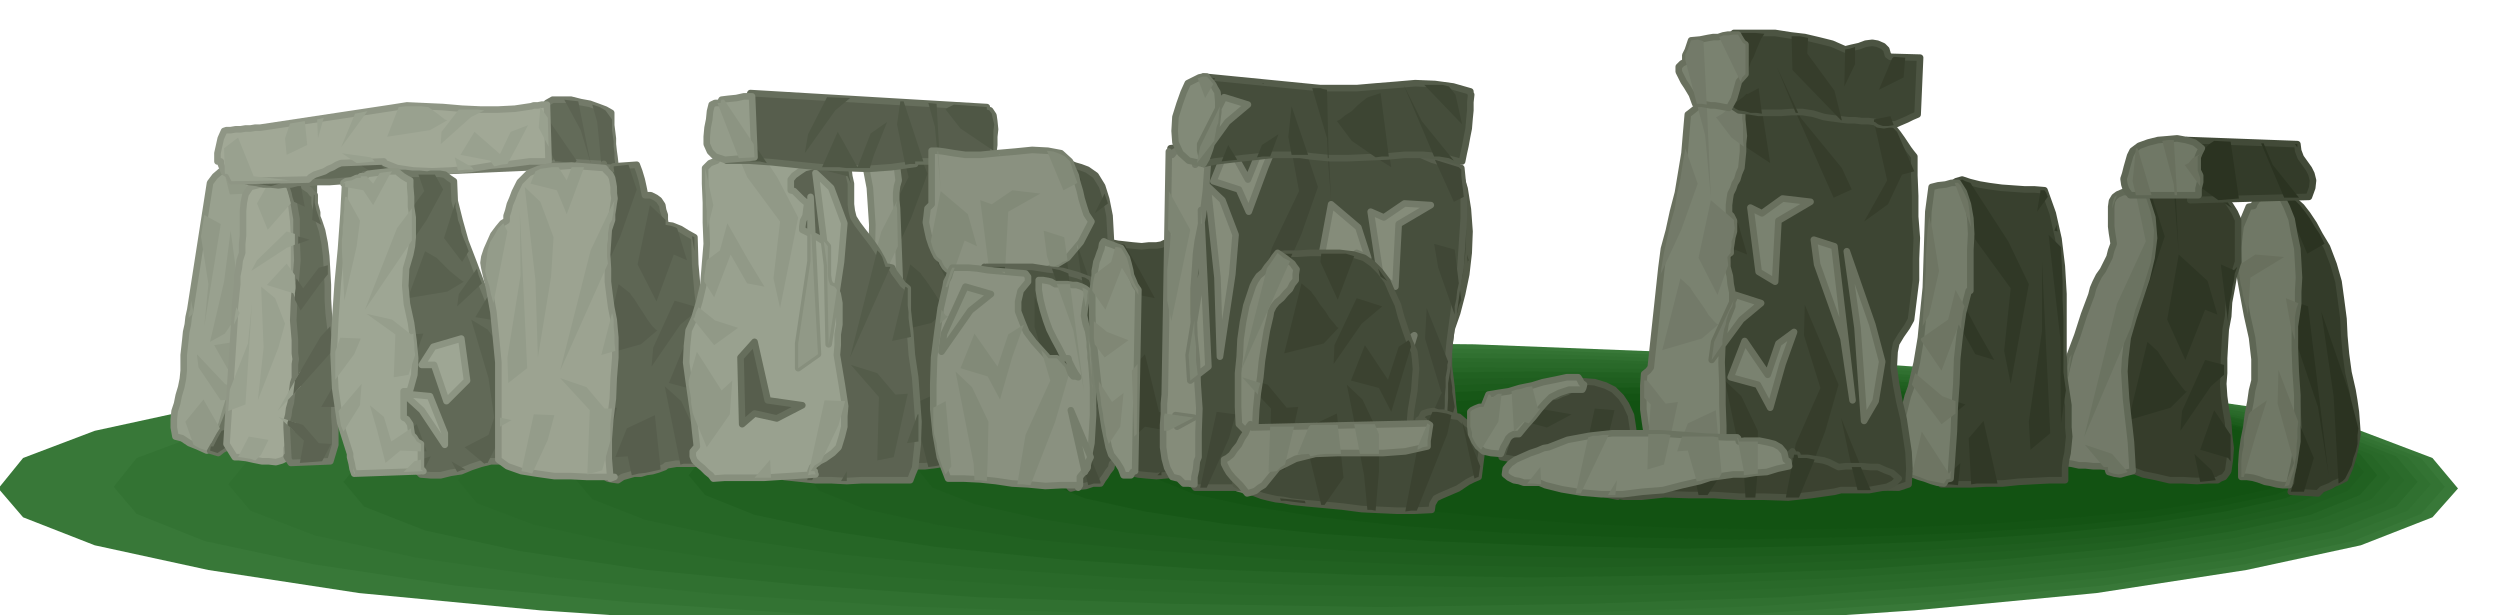 <svg xmlns="http://www.w3.org/2000/svg" width="490.455" height="120.713" fill-rule="evenodd" stroke-linecap="round" preserveAspectRatio="none" viewBox="0 0 3035 747"><style>.pen1{stroke:none}.brush13{fill:#333b29}.pen2{stroke:#424a38;stroke-width:8;stroke-linejoin:round}.brush14{fill:#2b3321}.pen3{stroke:none}.brush15{fill:#707866}.pen4{stroke:#5e6654;stroke-width:8;stroke-linejoin:round}.brush16{fill:#69705e}.pen5{stroke:none}.brush17{fill:#363d2b}.brush19{fill:#737a69}.pen8{stroke:#616957;stroke-width:8;stroke-linejoin:round}.pen9{stroke:none}.brush21{fill:#38402e}.brush23{fill:#757d6b}.brush25{fill:#424a38}.pen14{stroke:#525947;stroke-width:8;stroke-linejoin:round}.brush26{fill:#3b4230}.pen15{stroke:none}.brush30{fill:#878f7d}.brush31{fill:#99a18f}.pen18{stroke:#878f7d;stroke-width:8;stroke-linejoin:round}.brush32{fill:#5c6352}.pen19{stroke:#6b7361;stroke-width:8;stroke-linejoin:round}.brush33{fill:#919987}.pen20{stroke:none}.brush34{fill:#545c4a}.brush35{fill:#808775}.pen21{stroke:#6e7563;stroke-width:8;stroke-linejoin:round}.brush36{fill:#78806e}.pen22{stroke:none}.brush38{fill:#404736}.pen25{stroke:#737a69;stroke-width:8;stroke-linejoin:round}.brush40{fill:#7d8573}.pen26{stroke:none}.brush41{fill:#a1a896}.pen27{stroke:#8f9685;stroke-width:8;stroke-linejoin:round}.brush42{fill:#636b59}.pen29{stroke:#707866;stroke-width:8;stroke-linejoin:round}.pen30{stroke:none}.brush48{fill:#575e4d}.brush50{fill:#949c8a}.brush53{fill:#4c5442}.pen40{stroke:#5c6352;stroke-width:8;stroke-linejoin:round}.brush54{fill:#454d3b}.pen41{stroke:none}.brush55{fill:#8a9180}.pen42{stroke:#78806e;stroke-width:8;stroke-linejoin:round}.brush56{fill:#828a78}.pen43{stroke:none}.brush57{fill:#3d4533}.brush58{fill:#7a8270}.pen50{stroke:#4c5442;stroke-width:8;stroke-linejoin:round}.pen51{stroke:none}.pen52{stroke:#69705e;stroke-width:8;stroke-linejoin:round}.pen53{stroke:none}</style><path d="m1491 415 299 3 280 11 254 16 221 22 182 26 139 30 87 33 31 37-31 35-87 34-139 30-182 28-221 21-254 17-280 10-299 5-301-5-280-10-254-17-220-21-183-28-138-30-87-34-30-35 30-37 87-33 138-30 183-26 220-22 254-16 280-11 301-3z" class="pen1" style="fill:#387838"/><path d="m1552 421 284 3 266 10 240 15 210 22 173 24 131 30 83 31 29 35-29 33-83 33-131 28-173 26-210 20-240 16-266 10-284 4-285-4-265-10-240-16-209-20-173-26-131-28-83-33-28-33 28-35 83-31 131-30 173-24 209-22 240-15 265-10 285-3z" class="pen1" style="fill:#337333"/><path d="m1615 427 267 3 251 9 227 14 198 21 163 23 124 28 78 30 28 33-28 32-78 30-124 27-163 24-198 20-227 15-251 9-267 4-269-4-251-9-228-15-197-20-165-24-123-27-78-30-27-32 27-33 78-30 123-28 165-23 197-21 228-14 251-9 269-3z" class="pen1" style="fill:#307030"/><path d="m1676 434 252 2 236 9 214 14 187 19 153 21 117 26 74 29 26 31-26 30-74 29-117 25-153 23-187 18-214 15-236 8-252 4-254-4-236-8-214-15-186-18-155-23-115-25-74-29-25-30 25-31 74-29 115-26 155-21 186-19 214-14 236-9 254-2z" class="pen1" style="fill:#2b6b2b"/><path d="m1737 439 237 2 222 9 200 13 176 18 144 21 109 24 69 27 25 30-25 28-69 26-109 24-144 22-176 17-200 13-222 9-237 3-238-3-222-9-201-13-174-17-145-22-109-24-69-26-23-28 23-30 69-27 109-24 145-21 174-18 201-13 222-9 238-2z" class="pen1" style="fill:#296929"/><path d="m1799 446 221 2 207 8 187 12 164 17 135 19 102 23 64 25 23 28-23 26-64 25-102 22-135 20-164 16-187 13-207 8-221 3-222-3-207-8-187-13-163-16-135-20-102-22-64-25-22-26 22-28 64-25 102-23 135-19 163-17 187-12 207-8 222-2z" class="pen1" style="fill:#266626"/><path d="m1860 451 206 2 192 7 174 12 153 16 125 18 95 22 60 23 21 26-21 24-60 24-95 20-125 19-153 15-174 12-192 7-206 3-207-3-191-7-175-12-151-15-126-19-94-20-60-24-20-24 20-26 60-23 94-22 126-18 151-16 175-12 191-7 207-2z" class="pen1" style="fill:#216121"/><path d="m1923 458 189 2 178 7 161 10 141 14 115 16 88 20 55 22 20 24-20 23-55 22-88 19-115 18-141 13-161 11-178 7-189 3-191-3-178-7-161-11-140-13-116-18-87-19-55-22-19-23 19-24 55-22 87-20 116-16 140-14 161-10 178-7 191-2z" class="pen1" style="fill:#1f5e1f"/><path d="m1984 465 174 1 163 6 147 10 130 13 106 15 81 19 51 20 18 22-18 21-51 20-81 18-106 17-130 12-147 10-163 6-174 3-175-3-163-6-148-10-128-12-107-17-80-18-51-20-17-21 17-22 51-20 80-19 107-15 128-13 148-10 163-6 175-1z" class="pen1" style="fill:#1c5c1c"/><path d="m2046 470 158 1 149 6 134 9 118 13 96 14 73 17 46 17 17 21-17 18-46 19-73 16-96 15-118 12-134 9-149 6-158 3-160-3-148-6-135-9-116-12-97-15-73-16-46-19-16-18 16-21 46-17 73-17 97-14 116-13 135-9 148-6 160-1z" class="pen1" style="fill:#175717"/><path d="m2107 477 143 1 134 5 121 8 106 11 87 12 66 16 42 17 15 19-15 17-42 17-66 14-87 14-106 11-121 8-134 5-143 3-145-3-133-5-121-8-105-11-88-14-65-14-42-17-14-17 14-19 42-17 65-16 88-12 105-11 121-8 133-5 145-1z" class="pen1" style="fill:#145414"/><path d="m2168 483 127 1 120 5 108 7 95 10 77 11 59 14 37 15 14 17-14 15-37 16-59 13-77 12-95 9-108 8-120 5-127 2-128-2-119-5-108-8-93-9-78-12-59-13-37-16-12-15 12-17 37-15 59-14 78-11 93-10 108-7 119-5 128-1z" class="pen1" style="fill:#125212"/><path d="m2749 231-4 7-1 7v4l4 5 3 4 6 4 6 4 6 6 2 5 1 9v23l-1 11v11l-1 9v6l1 28 5 30 5 31 5 32 3 30 2 31-2 30-4 29-2 3-2 7 33 2 5-5 10-4 5-3 5-2 4-2 4-2 6-14 4-13 3-14 2-13-1-14-1-13-2-14-2-12-5-22-3-22-2-22-1-21-3-23-3-22-6-21-8-21-9-15-7-13-8-12-7-9-10-9-10-6-12-4-13-1z" class="pen2 brush13"/><path d="M2790 511v39l-1 9-1 9-2 9-1 10-2 3-2 7h16l12-41-19-45zm49 76 5-3 3-3 4-8 4-8 2-9 3-8 2-9v-10l1-9-11-43-34-99 15 103 6 106zm-17-291-6-12-6-9-6-10-5-7-7-9-6-6-8-5-8-3 31 73 21-12zm-20 76 25 205-13-83-33-98-6-34 27 10z" class="pen3 brush14"/><path d="m2730 251-10 24-3 26 1 27 5 28 5 27 6 27 3 26v26l-3 12-2 14-3 15-2 16-3 15-2 15-1 15v15h7l7 1 7 2 8 3 6 1 8 2 7 1h8l6-27 4-26v-56l-2-29-1-27v-28l4-27v-15l1-17-1-18-1-17-4-19-3-17-6-15-6-12h-26l-4 4-3 4-1 3-6 1z" class="pen4 brush15"/><path d="M2718 322v7l1 8 1 7 2 8 1 7 2 8 2 7 2 8 3-45 41-25-35-3-20 13zm12 181-2 9-2 9-2 10v10l-2 9-1 10v19h3l14-49 14-44-20 14-2 3zm43 88 3-1 3-1 3-10 3-9 1-9 2-9v-11l1-9v-11l1-9-24-63-1 41 20 72-12 29zm13-178v-28l1-6 1-5 2-5v-1l-15-6 6 34 5 17z" class="pen5 brush16"/><path d="m2586 231 11 2-1 7v7l8 21 3 23-2 23-5 24-9 23-8 24-9 22-8 23-2 12 2 17 2 13 3 13 2 12 3 14 1 12 1 14 1 14 1 15 9 5 13 5 15 3 17 4h16l17 1 14-1h11l3-2 5-2 3-4 2-3 2-14 1-14-2-16-1-15-3-17-2-15-1-15 1-13v-18l1-18 1-17 3-16 1-17 3-16 3-17 5-16v-51l-4-9-5-8-6-9-2-9-111-5-3 4z" class="brush17" style="stroke:#454d3b;stroke-width:8;stroke-linejoin:round"/><path d="m2592 232 5 1-1 7v7l8 21 3 23-2 23-5 24-9 23-8 24-9 22-8 23-2 12v8l43-100 21-63-19-59-18-1 1 5zm79 353 10-1 9-1-5-12-21-20 7 34zm37-25-3-4-34-10 17-48 20 30v32zm-8-105v-12l-23-6-28 62-2 24 37-54 16-14zm5-63v-9l1-9 1-8 2-8 1-9 2-8 1-9 3-8-4 4-16-7 9 71zm5-139-4-5-3-5-3-6v-5l-22-1 32 22zm-69-23h-2l6 78-4-78zm12 207-22-49 14-79 35 32 12 41-15-6-24 61zm2 38-20 20-51 15 23-95 13 12 1 2 4 6 5 8 7 11 6 8 6 8 4 5h2z" style="stroke:none;fill:#2e3624"/><path d="m2589 572-8 2-7 2-7-1-7-2-1-3v-3l-9-1h-9l-9-1h-8l-9-2-9-1-8-2-7-2v-27l4-26 5-25 7-24 6-25 9-24 8-25 9-24 2-8 3-7 4-8 5-7 4-8 4-8 2-8 3-8-1-7-1-6-1-8v-24l1-7 3-5 4-3 7-3 10 1 10 2 7 3 8 25 2 25-3 24-6 25-8 24-8 24-7 24-3 25-1 16 1 17 1 16 2 18 2 17 2 18 1 17 1 18z" class="pen8 brush19"/><path d="m2583 573-6 2-5 1-6-1-6-2-1-3v-3h-5l-23-27 33 11 19 22zm-81-96 1-6 2-6 1-6 2-6 1-6 2-6 1-6 3-5-13 84v-37zm62-224 1-8 2-6 3-2-6 16zm29-17 12 57-35 76-40 162 57-134 5-20 7-19 6-20 6-19 3-21 1-19-4-21-6-19-5-2-7-1zm-9 272v2-2z" class="pen9" style="fill:#6b7361"/><path d="M2357 588h36l18-1h20l19-2 19-1 19-1h19v-15l1-9 2-9 1-10 1-10-1-11v-27l-5-33-1-33v-69l-2-34-4-33-7-31-10-28-12-1h-12l-14-1-14-1-15-2-12-2-12-3-9-3-7 2-3 2v20l2 24 2 24 3 26 1 24v24l-3 22-4 21-8 22-5 23-3 23v113z" class="brush21" style="stroke:#474f3d;stroke-width:8;stroke-linejoin:round"/><path d="M2357 588h10l10 1 3-27-14 13-8-12-1 6v19zm36 0 7-1h25l-17-76-18 21 3 56zm115-114-3-22v-65l-1-23v-22l-1-21-1-21-15-15 14 124 1 105 6-40zm-10-193-1-4v-4l-3 7 4 1zm-12-42-2-5-2-3h-5v2l-4 24 13-18zm-94-17-6-2-4-2-5 2-4 2 25 69 43 59-8 76 8 40 22-121-25-52-46-71zm-11 142 19 36 21 37-23-7-20-36-6 16v-2l1-1 2-11 3-10v-6l1-5 1-6 1-5zm-23 118v32l28-23-28-9zm131 44-24 20-2-34 16-110v-85l10 209z" style="stroke:none;fill:#303826"/><path d="m2345 227-4 30-1 30-1 31-1 31-3 30-3 31-5 30-7 30-4 11-3 12-3 13-2 14-3 13-1 14v25h5l6 2 7 2 8 3 7 2 8 3 7 2 8 1 3-5 5-1 2-29 2-28 1-29 2-29 1-30 3-28 4-28 7-27h2v-50l1-19-1-19-3-17-5-15-7-11h-8l-7 2-9 1-8 2z" class="brush23" style="stroke:#636b59;stroke-width:8;stroke-linejoin:round"/><path d="m2342 263-2 16-1 17-1 16v17l-1 16-1 17-1 17-1 17 8-14 12-53-8-50-4-16zm-10 148 33-23 9-36 11 20-2 6-1 7-1 7v8l-3-6-21 56-25-37v-2zm-7 42-2 7-2 7 36 48 17-13v-15l-16-6-33-28zm-4 123 9 3 10 4 10 2 10 2 3-5 5-1v-5l1-5-3 4-33-51-12 52zm72-300-1-9-1-9-1-8-1-6-3-7-3-6-3-6-3-3h-4l20 54z" style="stroke:none;fill:#6e7563"/><path d="m1352 295 5 1 9 1 9 1 11 1 9-1h9l6-1 4-2 8 2 8 4v32l3 33 4 34 5 34 2 34 3 34v33l-2 33-2 4-1 4h-16l-11 1-11 1-12-1-10-1-8-2-5-2v-9l2-9 1-10 2-8 1-23 2-23v-24l1-24-1-25-1-24-2-24-1-21-2-7-1-6-3-6-2-6-4-7-3-6-3-8-3-7z" class="pen14 brush25"/><path d="m1405 577 5-5v5h-5zm-49-281h3l6 1 19 32 18 33-20-4-10-17-4-10-4-9-3-5-2-5-3-6-2-5 2-5zm65 0 4 2 5 3v28l1 11-9 50-8-36 7-58zm24 163v3-3zm2 48-40-7-17-70-12 13v37l-1 8v42l13-12 28 5 29-15v-1z" class="pen15 brush26"/><path d="M1070 187v21l2 21 3 21 4 21 3 20 4 20 2 20 2 21v50l-2 25v26l-2 25 1 26 2 25 6 25 4 8 11 4h13l16-2 15-5 15-4 12-5 10-2 11-35 6-36 1-38-2-38-4-39-4-38-4-38-1-35-1-9v-23l-2-8-1-8-3-8-3-7-7-1h-20l-7-1-7-1-6-1h-6l-5-1-7-1h-32l-9 1-6 1-2 3z" class="pen8" style="fill:#525947"/><path d="M1078 264v5l1 5 1 6 2 6v5l1 5 1 6 2 6 20-43 20-54-11-28-5-1h-15l8 33-25 49zm12 113v25l41-10 20-18-2-1-4-3-6-7-5-8-6-9-5-7-4-5-1-2-13-11-15 56zm-3 89v38l1 7 2 7 12-53-15 1zm40 101-12-47h-14l13-32 34-15 7 74-11 17-9 2-8 1zm55-15 5-2 4-2 2-5 3-5 2-5 2-5v-30l-20-41-20-18 22 105v8zm28-87-11-20-33-10 17-41 27 39v32zm-8-115-24 19-35 46 3-21 26-54 30 9v1zm-8-82v-28l-4-1 4 29zm-55-82h-1l4 42-3-42zm11 155-23-44 15-67 33 26 11 37-15-6-21 54z" class="pen9" style="fill:#4a5240"/><path d="m1048 186 8 42 3 45-1 46-2 48-4 46-2 47 1 45 8 46 1 3 4 4 4 3 2 7 3 2 6 3 5 1 6 2 5-22 4-23v-49l-2-26-1-25-2-24v-21l-5-133-1-10v-9l1-8 2-7-1-8-1-8-4-8-7-8-30-1z" style="stroke:#7d8573;stroke-width:8;stroke-linejoin:round;fill:#8f9685"/><path d="m1048 186 1 5 1 6 1 5 2 6 8-20 1-1-14-1zm11 135-1 6v6l-1 6v6l-1 6v21l34-73-1-46-1-4 1-5-19 37-11 40zm-7 116v13l15 17-2 75 20-4 14-63v-10l-12 1-22-27-13-2zm27 136 5 2 6 1v-2l1-2-12-1v2zm22-53-7-119-11 2 10-35 1 18v15l7 119z" class="brush30" style="stroke:none"/><path d="m213 530-2-11v-10l1-10 3-9 2-10 3-10 2-10 1-10v-19l1-9 1-9 1-10 2-9 1-9 2-9 24-154 6-8 7-6h41l8 2 6 2 5 6-2 12 2 1-2 8 1 2 2 4 2 3 1 4v15l-2 19-4 20-5 23-6 22-6 22-7 20-5 18-7 17-4 18-4 18-3 18-5 16-5 17-8 16-10 16-11-5-10-4-9-6-8-2z" class="pen18 brush31"/><path d="m330 219-9 34-2 6v25l-1 8v23l-2 3-1 6-1 6-1 7-2 6-1 6-2 5v6l-7 20-5 24-4 24-3 25-6 23-5 24-9 22-10 20h-3l-1 5 10 3 5-4 8-4 7-4 4-2 3-1 1-6 2-6 2-5 3-5 5-9 5-9 6-16 6-15 4-17 5-16 3-17 5-16 6-16 8-14 4-12 4-12 3-14 3-13 2-15 2-13 3-14 3-11 1-6 1-6 1-5 1-5v-18l-45-10-3 1-3 3-2 1h2z" class="pen19 brush32"/><path d="M229 386v-6l2-4 1-11 3 15-6 6zm15-99 4-26 20 11-20 124 5-51-9-58zm28-79h21l4 8 5 19-23 1-7-28zm60 43v10l-24 4 24-14zm-6 56-2 8-2 10-16-54 20 36zm-26 96-2 4-1 4-3 6-1 6-2 6v6l-14 14-17-30 32-5 8-11zm-17 68-10-5-34-36 2 16 27 40 11-1 1-8 3-6zm-16 49-4 6-4 7-4 7-4 7-9-3-7-4-10-28 22-27 20 35zm13-240-8 62-17 73 18-10 19-28-3-31-9-66z" class="pen20 brush33"/><path d="m321 257-1 3v3l20-3 24-17 14 1-6-22-27-6v25l-24 16zm-1 36-1 9-1 9 18 58 9 15 4-9 4-7 2-5 2-5-37-65zm-23 114-2 6v7l-2 6v7l9-11 15 28 8 4 1-6 2-3-6-14-17-34-8 10zm-12 67-1 4-1 5 15-1-13-8zm-16 49-5 9-5 10h-3l-1 5 9 3 9-6 10-25-14 4zm22 12h1l3-9 3-9 4-8 4-7-10 4-5 29zm75-214-9-36 15 4-2 8-1 8-2 8-1 8z" class="pen20 brush34"/><path d="m1510 593 20-1 21 1 20 1 20 2 19-1 19-1 20-3 21-4 7-3 9-1 9-1h37l9 1 6-5 7-2 2-4 4-5 3-6 2-3 2-22v-21l-3-23-2-23-3-24v-22l3-23 7-20 6-23 5-24 3-26 1-26-2-27-4-25-7-23-10-20-12-18-9-9-13-4-17-4h-17l-19-1h-45l-14-3-13-2-13-3-13-2-13-2-12 2-12 4-9 8h-4l-3 13v14l1 14 2 15v14l1 14-1 14-2 14-3 9-3 10-2 4-1 5-1 6v6l-2 26v58l2 30v58l-2 28-4 28-2 5-1 6-2 5-2 6-3 5-2 6-1 5v6l4 1v4l2 5 3 4 6 3z" class="pen14 brush25"/><path d="M1600 596h20l11-16-8-78-34 16-14 34 14-1 11 45zm57-5 6-3 7-1 1-2h2l1-12v-46l-20-42-19-18 21 110 1 14zm56-8h21l23-56 9-33-1-6-1-6-1-6v-6l-1-6-1-6v-12l-29-72-2 37 20 66-29 66-8 40zm53-198-20-60-5-29 25 7 8 61-3 7-2 9-2 2-1 3zm16-65v-3l1-1-2-7 1 11zm-1-83-4-11-3-10-4-9-3-9-33-40-4-3h-4l39 90 16-8zm-100-86h-29l-7-1h-20l16 21 48 32-8-52zm-69-4-4-1h-4l7 22 5 77-4-98zm-41-6h-4l-3 25 13 66-33 69-29 116v12l65-145 20-57-29-86zm-47 54 8-19 20-13-16 40-9 25-1-9v-8l-1-9-1-7z" class="pen15 brush26"/><path d="m1515 461 24 6 23 28 14-1-16 76-20 3 3-77-28-30v-5zm-13 127h1v-1l-1 1zm118-169 27-57 31 10-25 21-34 49 1-23zm20 43 17-43 28 42 13-40 19-14-12 40-16 53-15-29-34-9zm36-126-12-79 16 7 25-17 32 2-39 23-4 76-18-12zm-52 28 23-57 14 6-12-37-33-28-13 70 21 46zm1 34-18 19-48 12 21-85 12 10 1 2 4 5 5 8 7 9 5 8 6 7 3 4 2 1zm-89-256-7 1-6 3-6 3-5 5-6 6-3 8-1 8v27l-1 8-1 9-3 4-2 6-2 6-1 6-3 6-1 7-1 6v7l-4 31-1 33v33l1 33v33l1 33-1 33v53l1 9v7l2 7v7l2 8h5l5 1 1 2 4 2 4 1 3 1 11-40 6-39 2-40v-40l-2-41-2-41 1-40 4-39 1-12 3-11 3-12 4-11 3-12 3-12 2-12 1-10 5-3 4-2 3-3 3-3 1-5 1-5v-6l1-6-3-2-4-4-5-5-1-1h-14l-4 1-1 3z" class="pen21 brush35"/><path d="M1503 196v12l-1 6-2 6-1 4-1 4 6 2 12 27 20-54 16-40-20 13-17 42-12-22zm-13 60 10 29-4 48-12 77-1-18v-89l1-18 3-17v-6l3-6zm-6 246-1 6v37l1 6 8-19 8-29-16-1zm16 90h1l1 1 1-6-3 5zm30-110v-17l-22-7 22 24zm-3-80-1-8v-21l-19 76 20-47zm39-230v-5l1-5v-6l1-6h-2l-2 16 2 6z" class="pen22 brush36"/><path d="m1445 579 1 6 5 7h290l4-19 4-18 1-18 2-18 1-18 1-18v-18l3-18 3-32 4-30 4-30 5-30 2-30 2-30v-31l-3-30-35-10-28-12-30-5-33-1-32 2-34 3-32 3-33 1-30-2-9-2-8-1h-16l-9-1h-17l-7 1 1 7 3 8 13 39 6 42-1 43-3 45-6 43-5 44-3 42 4 43v3l2 4 2 3 3 2 8 31z" style="stroke:#575e4d;stroke-width:8;stroke-linejoin:round;fill:#474f3d"/><path d="M1457 592h8l27-60 8-29-23-3-20 92zm43 0 3-5-1 5h-2zm99 0h24l8-12-8-78-34 16-14 34 14-1 10 41zm58 0h16l1-19v-46l-20-42-19-18 21 110 1 15zm55 0h20l19-54v-12l1-11 1-11 1-11v-12l1-11v-12l2-11v-4l1-4-26-65-2 37 20 66-29 66-9 49zm54-210-20-57-5-29 25 7 5 41-2 9-1 10-2 9v10zm11-143-1-9-1-8-1-9v-7l-3-3-29-9 23 51 12-6zm-92-61-9-1h-18l-9 1 40 25-4-25zm-72 1h-1l-1 1 5 65-3-66zm-28 3h-9l-8 1 9 49-33 69-37 148 73-165 20-57-15-45z" class="brush38" style="stroke:none"/><path d="m1543 186-7 17-20 54-12-27-31-10 15-37h4l4 1 19 34 13-32h15zm-77-6h-11l-4 20 15-20zm-39 324v7l2 7 20-11-22-3zm193-85 27-57 31 10-25 21-34 49 1-23zm20 43 17-43 28 42 13-40 19-14-12 40-16 53-15-29-34-9zm36-126-12-79 16 7 25-17 32 2-39 23-4 76-18-12zm-52 28 23-57 14 6-12-37-33-28-13 70 21 46zm1 34-18 19-48 12 21-85 12 10 1 2 4 5 5 8 7 9 5 8 6 7 3 4 2 1zm-65 172-20 3 3-77-35-38 31 9 23 28 14-1-16 76zm-79-137 15-100 4-48-16-42-18-17 12 111 3 96zm-14 12-22 17-2-31 16-99-1-77 9 190zm-48-261-5 295-1 11v13l-1 13v27l2 14 3 11 6 11 8 2 6 6h6l7 1v-9l2-9 1-10 2-5v-30l1-29-2-29-1-29-3-30-1-28v-29l2-27 1-16 2-15 3-15 3-15 2-16 2-16 1-15 1-14-3-3-4-2-6-4-6-3-7-4-5-2-6-1-3 1-3 4-4-4z" class="pen25" style="fill:#858c7a"/><path d="m1419 231-1 48 4 5-5 44v37l5 25 23-111-26-47v-1zm-5 271-1 4v17h5l31-16-35-5zm40-47-9 7-2-31 7-42v15l1 8 1 9v17l1 8 1 9zm4-180v-3l1-1-1-16v20zm-3-80-1-1h-1l-2 6 4-5z" class="pen26 brush40"/><path d="m304 227-6 9-2 10-1 10v30l-1 10v11l-3 9-1 9-2 10v10l-1 9-1 10-1 10v10l-10 155 5 8 5 8h5l9 1 9 2 10 2h8l9 1 7-2 6-3v-12l2-1v-8l2-4 2-3 2-4 2-1 3-16 2-19 1-22 1-22-1-24-1-22-2-21-1-17-3-20v-54l-1-18-2-17-4-17-6-16h-6l-6 1-5 1-5 2-10 3-8 2z" class="pen27 brush41"/><path d="m350 556-2-37v-8l2-7 1-8 2-7 1-9 1-7 1-8 2-6v-17l1-6-1-7v-16l-2-24 1-24 2-25 2-24-1-26v-24l-4-23-6-20h-2v-5h10l5 4 7 5 6 4 3 4 3 2v10l3 11v5l2 5 2 6 2 6 3 15 2 16 1 17 1 18v17l1 17 2 17 4 16 2 11 1 13v28l-1 14-1 14v13l1 13v21l-3 10-3 10-48 2-2-3-2-3-1-2 2 2z" class="pen25 brush42"/><path d="m287 373-1 5-1 6-1 10 7-14-4-7zm-8 100 22-56 5-51-8 125-21 8 2-26zm10 82h3l6 1 6 1 6 2 7-7 9-18-24-4-13 25zm69-31v-1l1-5 2-4-23-8 20 18zm7-55v-19l-28 49 28-30zm-4-101-1-5v-3l-1-7v-6l-1-7v-6l-10-14-24 26 32 10 5 12zm-3-71-10 4-43 28 7-13 36-35 10 3v13zm-5-50-2-8-2-7-3-8-2-6h-10l-8 4-14 25 13 32 28-32zm-40 239 7-64-3-74 17 14 12 31-8 29-25 64z" class="pen26 brush31"/><path d="M349 516v-3l1-3 18 6 19 22 15 1-11 21-27 2 5-27-20-19zm7-37 1-9 1-8 31-53 12-13 1 8 3 9 1 4 1 5-51 57zm2-115v-8l1-6v-6l1-6 8 12 19-25 11-3v11l-9 11-24 33-7-13zm4-68v-9l14 4-14 5zm-5-51-2-6-1-5-2-6-2-5h-2v-5h9l8 6 5 27-13-6zm24-9 1 1v9l2 9 3 9 3 9-11-6 2-31zm28 225-19 33h17v-9l1-8v-9l1-7z" class="pen26 brush32"/><path d="m292 218 4 1 7 2 8 1 9 2h9l9 1 7-1h8l8-2h12l13-1h14l13-1 12-1 10-3 7-2v-2l228-10 3-2v-2l3-2 71 4-1-9-1-7-1-9v-7l-1-8-1-8v-15l-7-4-8-3-11-4-11-2-12-3h-22l-7 4v2l-18 6-20 4-24 2-24 1-26-1-24 1h-23l-19 3-21 3-21 4-21 4-21 6-21 5-20 5-20 4-19 4-2 4-2 6-3 5-3 6-9 10-7 9h-4z" class="pen25 brush42"/><path d="m730 199 17 1-1-8v-6l-1-8v-6l-1-7-1-7v-13l-8-11-7-4-9-3 6 21 5 51zm-13-1-15-75-9-1-8-1 20 37 12 40zm-43-2h2l22 2 2-3-44-64-2 24 20 41zm-118 11 20-1-3-3-21-12 4 16zm-102 4 36-1v-2l-16 2-24-19-35-5 39 25zm-162 7 6 2 9 2 4 1 6 1 6 1 6 1 23-7-44-5-3-6-5 5-4 5h-4z" class="pen26 brush32"/><path d="m272 159-4 9-2 9-2 9v10h4v3l2 5 2 5 5 3 2 4 2 4 93-2 3-3 5-3 6-2 6-2 5-3 5-2 5-3 5-2 52-2 1 2 5 2 5 2 5 2 20 3 23 1 23-1 24-2 24-4 24-2 23-3h23l-2-69h-6l-5 1h-5l-3 1-20 3-20 1h-22l-22-1-23-2-22-1-22-1-19 3-159 24h-6l-6 1h-6l-6 1h-6l-6 1h-5l-3 1z" class="pen27 brush41"/><path d="M273 211h2l2 1 2 4 2 4 71-1-44-5-19-47-17 13 1 31zm160-13 22-2-5-5-35-5 18 12zm123 9 9-1h10l-2-3-21-12 4 16zm44-5-5-7-36-7 17-28 31 27 13-27 21-8-14 27-11 20-8 1-8 2zm66-24-1-35-9-13-2 25 12 23zm-78-44-8-1h-23l-21 27-1 15 37-33 16-8zm-68-4 7 5 8 6 5 4 3 1-21 12-52 8 14-36 9-1h18l9 1zm-74 5-15 3-17 41 32-44zm-53 8-8 2 1 23 7-25zm-23 4 3 29-25 12-2-20 6-18 18-3z" class="brush31" style="stroke:none"/><path d="M484 210h8l8 1h9l10 1 4-1h11l6 1 5 4 6 4 1 24 6 24 7 25 10 26 9 24 10 25 8 25 7 25 2 16 2 17v17l1 18-1 17v52l-2 1-2 4h-13l-12 3-12 4-12 5-13 2-12 3h-12l-12-1-3-3-1-6v-5l-1-6v-4h-2v-9l-1-1-8-6-1-8v-8l-5-7-5-5-1-7v-13l1-6v-6l2-6 2-5 4-2v-22l-1-6v-5l-2-6-1-5-7-25-3-26-1-27 2-26 2-28 3-27 1-26 2-23-3-1z" class="pen29" style="fill:#616957"/><path d="M508 212h20l10 18-20 37-39 57v-18l1-6v-12l1-6 2-6 32-44-7-20zm45 33v7l2 8 1 7 3 8 1 7 3 8 3 7 3 8-8 13-22-29 14-44zm26 81 2 8 4 10-30 28 2-15 22-31zm13 34-15 25 24 4-2-8-2-7-3-7-2-7zm19 66v1l1 2-1 29-7 53 9 9v19l-6-7-15 30h-2l-2 1-24-20 29-15 7-21-7-48-21-71 20 12 19 26zm-46 144-17-10 7 13 5-2 5-1zm-53 6h-1l-3-3-1-3v-11l16-5-11 22zm-8-28v-5l-1-1-8-6-1-7v-6l12-8 12 33h-14zm-12-93-1-10v-8l-1-9-2-9-2-7-2-7-2-7v-6l17 14 15-1-18 50h-4zm71-113-2-1-4-3-6-5-5-4-6-6-5-5-4-4-1-1-14-8-21 57 48-8 20-12z" class="pen30" style="fill:#59614f"/><path d="m540 526-18-45-32-3 22 20 28 42v-14zm2-39 25-25-7-51-34 10-14 22h15l15 44zM419 222l-2 38-3 42-4 42-3 44-2 42 2 42 6 41 12 38v4l2 8 1 6 2 6 84-3-2-2-1-3v-28l-5-3-3-5-3-3-1-6-1-7-4-6-4-2v-32h5l3-2 5-18 1-20-2-21-3-22-5-23-2-22 1-21 5-17 2-10 1-11v-24l-2-13v-12l-1-12v-8l-4-2-5-3-5-4-2-2h-9l-9 1-9 1-8 1-4 3h-5v2h-5l-6 3-7 1-3 2v1l2-1z" style="stroke:#8c9482;stroke-width:8;stroke-linejoin:round;fill:#9ea694"/><path d="M419 222v5l22 4 12 18 19-35 4-6-8 1-7 1-8 13-8-9h-7v2h-5l-6 3-7 1-3 2v1l2-1zm0 17h2l16 29-4 31-15 66-3-64v-9l1-8v-8l1-7v-8l1-7v-8l1-7zm-12 188v34l23-31 8-19-25-1-6 17zm4 72 1 6 1 6 1 6 3 7 20-32 2-26-28 33zm18 69v3l1 4h1l-2-7zm61 5 24-1-3-2v-12l-8 2-13 13zm21-25-25-1-18 15-10-39-9-31 17 14 9 30 24-16v4l1 4 3 3 3 5 5 3v9zm-7-117-1-7v-6l-1-7v-6l-3 1-23-18-31-7 35 25-2 52 18-3 8-24zm-4-139v-39l-18 24-39 99 57-84z" style="stroke:none;fill:#969e8c"/><path d="M733 199v4l2 4h6l2-2 2-3 28-2 3 8 3 10 2 9 2 10h7l6 3 4 3 4 6 1 6 2 6v6l1 6 8 1 10 4 8 5 9 5 1 33 3 34 4 35 5 35 3 35 2 35-2 34-4 34h-34l-6 1-6 1-2 2-8 3-7 2-7 1-7 2h-8l-7 2-7 2-6 4-7-1-5-1-3-2-1-9v-25l-1-8-1-8-1-8-1-7-4-16v-33l3-17 1-18 2-17 1-17v-14l-3-22-1-22v-21l2-21v-22l2-21 1-21 1-21-1-1h-1v-11z" class="pen21" style="fill:#5e6654"/><path d="M745 204v-2l18-2 10 30-20 57-23 50v-43l1-8 1-9 1-8 17-36-5-29zm44 33v11-11zm19 30v6l6 1 6 2 2 1 12 39-16-7-21 57-23-45 15-72 19 18zm32 20h1l2 1v17l-3-18zm10 87-31-9-26 57-2 23 35-51 24-20zm9 83v10l1 11v5l1 6v5l1 6-2 2-14-28-34-9 18-44 28 41 1-5zm-12 106v-33l-20-43-20-18 19 95 4-1h17zm-45 7-9 2-9 2-9 1-8 2-5-23-15 1 14-35 34-16 7 66zm-67-15 14-60-15 1-7-8v19l3 7 2 9 2 10v16l1 6zm-4-124 47-13 20-17-2-1-4-4-6-8-5-8-6-9-5-8-4-5-1-2-14-11-20 84v2z" class="pen22 brush48"/><path d="M746 579h-33l-20-1h-20l-21-3-19-3-17-6-11-8V440l-3-31-3-30-5-28-6-26-1-6 1-7 3-9 4-9 4-9 6-8 5-6 5-3v-6l2-6 2-8 3-7 3-8 3-6 3-6 3-3 8-8 12-5 13-3h14l13-1 14 1 13 1 13 1 1 2 3 3 3 3 2 4 1 5 1 6v7l1 7-1 6-1 7-1 6v7l-4 12-1 15-1 15 1 17v16l2 16 2 15 3 15 2 22v24l-2 25-1 25-3 24-2 25v24l2 24 5-2z" style="stroke:#8a9180;stroke-width:8;stroke-linejoin:round;fill:#9ca391"/><path d="m646 575-7-2-6-1 15-69 25 1-8 30-19 41zm-39-57v-11l14 3-14 8zm-8-150-3-11-2-10-3-9-2-9 3-25 3-10 5-8 5-9 6-6 5 10-17 87zm51-160 6-3 7-1 7-1h8l10 16 6-16h15l-1 3-20 54-12-29-32-8 6-15zm96 35-29 61-37 146 58-130-1-8v-15l1-6v-7l1-6 1-6 3-5 1-6 1-6v-6l1-6zm-3 137 1 3 1 5v9l1 10v9l1 10-17 5 13-51zm0 116-1 9-1 10v20l-10 36-18 5 3-78-36-39 32 11 22 26h9zm-90-62 16-98 3-48-16-43-19-18 13 113 3 94zm-13 13-9-191 1 78-16 100 1 31 23-18z" class="brush50" style="stroke:none"/><path d="m952 579 19 2 19 2h19l19 1 18-1h59l3-8 3-7 3-28 1-28-2-27-2-27-4-27-2-27-3-27v-27l-6-5-5-7-6-8-2-5-4-1h-4l-4-9-5-9-6-9-6-8-7-9-6-8-5-8-2-8-1-8v-25l-2-9-1-8-3-8-3-7-5-6-5-3-6-1-5 1h-6l-6 1-6-1-5-2v-1h-5l-5 3-5 3-1 3-9 18-6 20-3 24-1 25 2 27 1 26 3 27 2 24 2 23-3 177z" class="pen19 brush32"/><path d="M980 583h6l32-67 8-29-25-1-21 97zm41 1 7-12v12h-7zm94-48v-33h-1l-13 35 14-2zm-9-127-1-8-1-7-1-8v-7l-1-8v-21l-1-1-2-1-16 66 23-5zm-25-85h-6l-2-6-2-6-3-5-3-3-33 130 49-110zm-48-101-2-9-1-7-3-9-3-7-4-6-4-2-4-1h-4l-11 24 32 8 4 9zm-53-43v-1h-2l-1 7 3-6zm-31 47-2 9-1 10-1 5v17l2 1-2 10v9l1 9 1 9 1 10v9l1 9 1 9 1 10 18-89-20-37zm4 263-1 13 22-11-21-2zm132 65-20 4 2-77-34-39 32 10 22 26 15-1-17 77z" class="pen20 brush34"/><path d="m1006 418-2-96-14-112 19 18 16 43-4 47-15 100zm-13 12-24 17v-30l15-100v-78l9 191zm-3 146-16 1-15 1-16 1-15 1h-48l-14 1-3-4-5-4-5-5-5-4-5-5-2-5v-6l5-6-2-18-2-20-3-21-3-21-3-22 1-20 2-19 7-15 6-20 5-21 2-25 2-24-1-26v-24l-1-23v-19l6-6 8-3v-5l8-6 11-2 14-1 15 2 14 1 14 2 12-1 11-2v-3l12 3 2 4 2 5v10l-8 2-6 4-7 5-4 5v13l4 1 5 5 5 5 6 5-1 7-1 8-3 6-1 7v4l2 1 6 3 10 5 8 5 5 6v35l1 7 2 5 5 2 4 9 2 11v26l-2 12v13l-1 12 2 12 2 12 2 12 2 13 2 13-1 12v13l-3 12-4 13-7 7-10 7-6 3-5 4-4 3-2 5h5v2l1 2z" class="pen18 brush31"/><path d="m916 580 19-22 1 22h-20zm74-4h-5l-4 1 20-91 25 1-8 29-21 44-8 5-5 7h5v1l1 2v1zm-147-69-2-6-1-6-1-6v-5l-1-6-1-5-1-6v-5l10-35 30 47 13-12-3 41-28 40-15-36zm-1-119v-2h1l2-7 3-6 20 16 28 9-29 21-25-31zm13-46v-7l1-6 1-7 1-6 16-12 9-33 25 44 20 33-21-4-20-35-20 52-12-19zm4-65 7-28-10-45v24l1 10v9l1 10v9l1 11zm34-95 14 33 40 54-8 69 8 36 22-110-25-48-21-32-9-1-7-1h-14zm84 0h1l-1 4v-4zm7 102 1 1 8 145-24 17v-30l15-100v-33zm16 9 2 2 3 4v35l1 7 2 5 5 2 1 1 2 3-10 66-2-96-4-29z" class="brush33" style="stroke:none"/><path d="m899 434 2 81 15-13 27 6 31-16-42-6-16-71-17 19zm-17-239h27l28 2 29 3 30 3 29 1 29 1 28-2 29-4v-3h69l4-2 9-2 7-2h6v-6l1-8v-10l1-9-1-10-1-7-4-6-4-1v-3l-287-17-2 5-2 3-3 49-3 5-5 9-8 7-6 4z" class="brush48" style="stroke:#666e5c;stroke-width:8;stroke-linejoin:round"/><path d="M899 195h7l8 1h8l9 2-26-39-1 11-3 6-6 10 4 9zm99 8h21l8 1h29l5-16 16-40-20 14-16 41-24-43-19 43zm101-3 6-1h6v-3h10l-24-73h-4l-4 28 10 49zm40-4h2l-4-70-10-1 8 29 4 42zm67-13v-24l1-8-2-8-1-5-3-4-3-1v-3l-40-3-8 4-2 2 18 23 40 27zm-174-64-18 15-37 52 4-23 23-45 28 1z" style="stroke:none;fill:#4f5745"/><path d="m864 127-2 8-1 10-2 10-1 11v9l4 9 6 6 12 4 36-3-3-74h-10l-9 2-10 1-8 1-1 2v2h-7l-4 2z" class="brush50" style="stroke:#828a78;stroke-width:8;stroke-linejoin:round"/><path d="m897 192 19-1-1-16-36-54h-3l-1 2v2h-4l26 67z" style="stroke:none;fill:#8c9482"/><path d="m1292 196 6 2 7 3 7 2 8 3 10 7 8 13 5 16 4 20 1 18 1 19v31l-6 2-8 5-9 5-6 4h-14l-8-1h-5l-6-3-8-2-11-3-11-3-12-4-10-3-7-3h-2l3-2 6-1 3-5 6-5 5-3 7-1 5-6 10-6 10-5 7-2 6-8 4-11v-13l1-13-3-14-2-13-2-12v-8z" class="pen40 brush53"/><path d="m1292 196 6 3 7 3 8 17-17 8-2-9-1-9-1-8v-5zm49 39 2 6 2 6-16 12 12-24zm-17 109-3 1-1 1h-6l-7-51 17 49zm-25 1h-6l-4-2-8-2-10-30-2-15 5-3 6-2 4-3h4v-1l4 1 7 57z" class="pen41 brush54"/><path d="M1131 183v65l-5 5-1 9-1 8 2 10 2 9 3 9 3 7 3 6 2 2 4 3 1 3 3 5 3 3 4 2 25 3 26 3h25l25-2 21-8 20-12 16-19 13-25-6-9-3-9-3-10-2-9-3-10-2-9-4-9-3-8-11-10-16-3-19-1-20 2-23 2-20 2h-18l-14-2-6-1-6-1-8-1h-7z" class="pen42 brush55"/><path d="m1130 293 3 10 4 8 2 2 4 3 1 3 3 5 3 3 4 2h4l13-37 15 7-11-39-33-28-12 61zm146 33 5-3 5-2 4-3 6-2-4-28-25-8 4 31 5 15zm32-22v-2l1-1-2-6 1 9zm0-82-3-8-2-6-2-6-2-6-6-6-6-3-8-3-8-1 20 48 17-9zm-94-35h-2l2 1v-1zm-75-3h-1l4 47-3-47zm61 137-10-78 14 5 25-17 34 4-39 22-4 75-20-11z" class="pen43 brush56"/><path d="m1195 324 5 6 4 6 2 6 2 6 1 6 1 6 2 6 4 7h3v4l26 44 3 6 6 6 6 7 6 7 5 6 6 7 5 6 6 7 4 7 4 10 2 12 3 14v13l1 14v12l1 11-4 4-2 6v13l2 3 1 1 8-2 10-1 9-3h9l3-5 3-4 3-5 4-5 1-5 5-4 3-6 3-5v-23l-1-12v-11l-2-12v-23l3-10v-8l1-9v-19l-2-10-2-8-4-7-4-3-1-6-1-5-2-6-1-5-3-11-1-10-17-10-16-6-18-5-18-2-19-3h-55v2l-3 3v-5z" class="pen40 brush53"/><path d="m1232 400 5 9 6-16-11 7zm41 55 8 9 7 9 2 1 2 4 5-21-41-97v37l17 58zm48 134 7-2h8v-2l-36-87 21 91zm1-249 16 45 12 44-8 48-14 23-7-112-8-52 4 1 5 3zm-25-8 19 143-13-74-26-75 10 2 10 4zm-77-8h-16l16 8v-8z" class="pen41 brush54"/><path d="M1309 589h-21l-19 1-21-2-19-1-20-3-19-2-20-1h-19l-10-26-5-28-3-30v-31l1-32 4-31 4-29 6-26 1-6 3-6 2-7 2-4h20l11 1 12 2 11 1 12 1 11 1 12 1 3 4v6l-9 11-3 13v12l5 13 5 12 9 12 9 10 9 10h10l20 22h3l3 1-3-4-4-7-4-8-1-4h-5l-6-12-6-11-6-12-4-11-4-13-3-12-2-12v-12h5l6 1 4 1 5 3h15l6 1h5l6 2 4 2 4 3-1 5-1 5-1 5-1 6-1 9 2 10 1 3 2 6 1 6 1 7v6l1 7v6l1 7 1 13 1 16v34l-1 17-1 17-3 15-2 15-5 6-4 5v10l-2 3v-3z" class="pen42 brush55"/><path d="m1251 589-9-1h-7l10-60 30-66-11-37 5 5 4 5h10l10 11 4 11-16 55-30 77zm-53-5-8-1h-7l-1-20-22-112 20 19 20 42-1 47-1 25zm-50-8-4-9-3-9-3-10-1-10-3-11-1-11v-21l15-8 7 79-7 10zm-7-183 1-9 1-8 5 7 3 1-10 9zm7-45 2-6 2-6 2-7 2-4h3l-9 24-2-1zm68-18h4v2l-4-2zm27 64-19 12-13 39-28-40-17 42 33 10 15 28 15-52 14-39zm40-49 20 56 13 74-17-130h-16zm31 4 4 2 3 2-1 5v5l-1 4-1 6-4-24zm7 56 1 9 2 9v9l1 9v19l1 8v7l1 8v8l1 9-7-95z" class="pen43 brush56"/><path d="m1324 555-24-57 17 75 1-2 2-3 1-7 3-6zm-178-150-3 22 35-50 25-20-31-9-26 57zm194-112-2 3-1 6-2 5-2 6-2 5-1 6-1 5v5l-3 23v26l1 27 3 28 3 27 4 28 4 26 5 24 3 9 7 9 5 8 3 8h9l2-4 3-1 4-220-4-6-2-5-3-7-1-6-2-8-2-7-4-7-3-5-6-2-5-2-6-2-4-2z" class="brush30" style="stroke:#757d6b;stroke-width:8;stroke-linejoin:round"/><path d="M1329 333v1l-2 9-1 10 16 23 20-51 20 33v-6l-4-6-2-5-3-7-1-6-2-8-2-7-4-7-3-5-4-1h-3l-5 18-20 15zm-1 57v21l1 7 12 16 29-21-26-10-16-13zm6 73v9l2 10 1 10 2 10 1 9 2 9 1 9 3 10 14-21 4-41-14 11-16-25zm46 64 1-85-7 8 3 80 3-3z" class="brush35" style="stroke:none"/><path d="m1461 199 14-3 17-2 17-2 19-2 17-2h33l15 2 21 2h23l23-1 23-1 22-2h23l21 2 22 6h4l2-10 2-9 2-11 2-10 1-12 1-10v-10l1-9-1-2v-2l-21-6-22-3-24-1-23 2-25 2-23 2h-44l-142-14-1 12-1 13-2 13v14l-1 13v14l1 13 4 14z" class="brush54" style="stroke:#545c4a;stroke-width:8;stroke-linejoin:round"/><path d="m1483 196 9-1 10-1-11-18-8 20zm43-5 7-1h9l10-27-20 13-6 15zm42-3h20l-20-59-4 37 4 22zm44 4h1l-2-83-5-1-3-1h-10l18 61 1 24zm58-1 8-1h8l-10-77-15 5-2 1-5 4-6 5-7 7-8 5-6 5-4 2 18 24 29 20zm71-1h6l6 1 6 1 6 3-39-48-22-44 37 87zm37-80-19-5 8 10 8 36-46-48h22l8 2 19 5zm-244-9h-2l2 1v-1zm-59-6-14-2-1 8-1 9 4 9 12-24z" class="brush57" style="stroke:none"/><path d="m1457 175 29-57 29 9-25 21-31 43-2-8v-8zm-15-74-5 11-5 14-5 16-1 17 1 14 6 13 10 9 18 4 4-7 4-11 4-14 4-15 2-16v-13l-1-11-3-5-2-4-3-4-3-3-2-3h-4l-5 1-6 3-8 4z" class="pen29 brush56"/><path d="m1453 198 21-27 1-6 1-5 1-6 2-5 1-11 1-9-24 49-4 20zm20-96-5-6-3-3h-5l-6 2 9 24 10-17z" class="pen30 brush58"/><path d="m1550 309 13 2-4 6-4 6-4 5-4 5-9 10-7 10-9 16-6 21-4 22v47l2 24 2 21 2 20 1 2 4 3 3 3 2 4h12l7 1 8 2h6l8 1 6 1 8 1 5 4 10 3h27l13-2 14-2 12-2h9l1-3 4-2 5-3 6-3 5-3 6-3 3-2h3l2-4 4-1v-10l1-11 2-12 2-12 1-14 1-12-1-12-1-9-6-13-5-14-5-15-4-15-7-15-6-14-9-12-9-9-10-7-13-4-17-2h-35l-16 1h-15l-10 1z" class="pen14 brush25"/><path d="m1550 309 13 2-4 6-4 6-4 5-4 5-9 10-7 10v1l-19 71v12l57-129h-11l-8 1zm-38 150v4l31 33-1 42h6l6 1h6l6 1 10-46-14 1-23-28-27-8zm67 83h4l2 2 3 2 5 1 6 2h20l9 1-5-48-34 16-10 24zm72 4 6-2 6-1h11v-16l-20-42-19-18 16 79zm62-125-8 26-16 53-15-29-34-9 17-43 28 42 13-40 12-8 2 3 1 5zm-29-80-6-8-5-7 3 10 8 5zm-40-30-10-3h-30l-1 10 21 46 20-53zm-24 108-1 23 34-49 25-21-31-10-27 57zm5-21-18 19-48 12 21-85 12 10 1 2 4 5 5 8 7 9 5 8 6 7 3 4 2 1z" class="pen15 brush26"/><path d="m1551 307-4 5-4 6-5 6-4 6-6 5-4 6-3 6-2 6-6 18-4 20-3 21-1 21-2 20v41l1 21 4 4 6 6 5 5 5 5v-19l1-19 2-20 3-19 2-20 3-19 3-18 4-17 1-6 3-6 4-5 6-5 5-6 5-5 3-6 4-5v-7l1-6-3-4-2-3-9-7-9-6z" class="pen21 brush35"/><path d="m1551 307-6 9-7 10-31 123 59-132-8-4-7-6zm-24 172 1-7 2-7-22-7 19 21z" class="pen22 brush36"/><path d="m1729 511-11 3-10 3-11 1-10 2-11-1h-22l-10 1-129 12-3 6-3 6-3 7-2 8-3 7-1 7v15l8 4 8 4 8 3 8 3 8 2 9 2 9 1 10 2 19 2 22 2 21 2 23 3 21 1 22 1h21l21-1 1-7 4-7 6-3 7-3 7-3 7-3 6-4 6-4 6-3 7-3 6-48-8-7-7-6-8-6-7-6-7-1-6-2-6-2h-6l-6-2-6 1-6 2-3 6-3 2 7 1z" class="pen14 brush25"/><path d="M1670 520h-25l11 57 4 42h5l5 1 4-47v-46l-4-7zm-45 2-40 4-10 26 14-1 15 62h4l23-33-6-58zm-57 6-26 3-2 42 20-3 8-42zm-66 60 1-1-1 1zm53 20-1-3 30 3 1 3-9-1-8-1-7-1h-6zm151 13 7-1h7l37-93 5-23-6-2-6-1-6-1h-5l-18 43-15 78zm84-40 2-1 3-1 2-13-22-54 15 69z" class="pen15 brush26"/><path d="m1518 515-3 4-3 7-4 6-4 8-5 6-4 6-5 4-4 2v5l3 6 3 5 5 6 9 9 8 10 4-1 6-2 5-4 5-3 17-21 22-11 24-6 27-1h55l27-2 27-6v-7l1-6 1-7 1-6-3-2-213 5-2-4z" class="pen21 brush35"/><path d="m1550 572 5-5 5-3 11-46h-29l-2 55 10-1zm41-18 9-2 9-1h19l-4-35h-33l-2 2-14 34 14-1 2 3zm60-3h23v-24l-5-12h-25l7 36zm70-5 6-3 6-1v-7l1-6 1-7 1-6-3-2-12 29v3z" class="pen22 brush36"/><path d="m1823 555 16 3 19 1 20-2 22-2 21-5 21-3 20-4h18v-6l4-5-2-15-2-13-6-13-6-9-9-9-10-5-13-4-13-1-5 3-5 4-6 3-5 3-6 2-6 3-6 1-5 1-2 2-4 5-7 6-6 7-8 6-6 7-5 5-2 6h-7l-9 28z" class="brush38" style="stroke:#4f5745;stroke-width:8;stroke-linejoin:round"/><path d="m1924 551 10-2 10-2 9-20 7-29-24-2-12 55zm-56-55-8 8-8 8 26 7 30-16-40-7z" class="brush21" style="stroke:none"/><path d="M1921 473h-16l-12 4-10 5-7 7-7 8-7 9-9 10-9 11h-6l-4 2-3 3-2 4-4 7-3 8-12-1-9-2-7-6-4-6-4-9-1-9v-18l2-2 4-2 5-2h5l6-15 12-2 13-2 13-4 15-3 13-4 15-3 14-3h14l2 3 2 4 3 2-1 4-1 2z" class="pen19 brush40"/><path d="m1870 496-7 9-7 9-6-2-12 12-3-49 6-2 6-1 6-2 7-1 7 27h3zm-72 50-5-5-3-5-3-6v-5l-2-7v-18l2-2 4-2 5-2h5l6-15h2l2 4 6-4 2-1h4l-4 34-21 34z" class="pen20 brush23"/><path d="m2086 560 9 6 10 7 5 3 6 3 6 2 7 2v6l176 3 6-2 6-2 1-19-1-20-3-20-3-20-5-21-4-21-3-21 1-19 2-10 6-10 7-10 5-9 3-24 3-24v-26l1-25-2-26v-25l-1-25v-23l-4-5-3-4-4-6-4-6-5-7-4-5-5-4-3-1-21-6-20-3-21-3-21-3-22-3-21-2-21-3-19-3h-20l3 4-10 12-6 16-4 19v95l-11 76-5 21-5 26-4 26-2 29-1 27 2 27 5 24 10 23 1 3 3 4 2 2h2z" class="pen50 brush57"/><path d="M2086 560h1l2 2-6-64-19 9v5l1 6 1 6 2 6 4 10 6 11 1 3 3 4 2 2h2zm31 20 6 1 6 2v6h4l1-19v-47l-20-42-20-19 23 110v8zm54 11h19l26-68 16-56-41-97-1 37 20 64-30 68-9 52zm82 0h16l-34-84 18 84zm50-431-6-6-5-2-9-2-8-2 16 71-28 50 29-21 17-36 15-4-21-48zm-68-19h-5l6 6-1-6zm-53-7 4 9 50 61 12 26-22 10-47-106h3zm-44-7-6-1h-26l3 4-6 4-4 7-3 8-2 9 8 9 47 31-11-71zm-48 126-1 10v9l-11 74 7 12 21-55 15 6-11-38-20-18zm-18 124-3 8-1 9-1 8-1 9 20-17-2-1-3-3-5-6-4-7z" class="pen51 brush17"/><path d="m2242 305 31 89 12 45-8 48-14 24-8-113-13-93zm-15-6 22 187-11-75-32-90-4-30 25 8zm-146 116 26-57 31 10-24 20-36 49 3-22zm20 43 17-44 28 41 13-38 19-14-14 39-15 53-15-28-33-9zm34-128-10-78 14 7 25-18 34 4-39 23-4 74-20-12zm-66-219-1 7v7l-5 2-5 5-5 4-4 3-2 23-2 24-4 24-4 24-6 23-5 23-6 22-3 23-13 121-3 4-5 4-1 14v29l2 15 2 13 5 13 6 12 10 12 70 4 2-25v-24l-1-26v-25l-1-26 1-24 4-24 8-20v-17l-2-10-1-10-3-11v-14l4-3v-6l1-6 1-7 2-7v-13l-3-6-3-3v-10l1-8 1-6 3-6 2-6 3-5 2-7 3-7 1-10 1-10v-10l1-9-1-10-1-10v-19l-1-1-45 1v-3l1-3-1-5v-4z" class="pen52 brush58"/><path d="m2069 111-1 7v7l-4 1-3 4 9 34 7 76-5-114h-3v-3l1-3-1-5v-4zm-23 69-3 18-3 19-4 18-3 19-5 17-4 18-4 18-3 18-1 8 25-54 20-56-15-43zm-50 282v21l8 8-3 40 3 8 4 8 5 7 7 8h1l16-74-15 2-22-28h-4zm58 101-5-16-13 1 13-34 34-16 6 68-35-3zm37-145v-6l1-6 1-6 2-6 1-6 2-6 2-5 3-5 1-5 1-3-24 51-3 22 13-19zm7-96-1-10 4-5v-4l1-4v-6l2-5 1-6 1-5-1-6v-4l-28-24-15 70 23 45 13-36zm19-144-1-7v-20l-1-7v-18l-1-1h-5l-10 6-8 7-7 4h-1l19 25 15 11zm-31 216-20 17-48 14 22-87 12 11 1 2 4 6 5 7 7 10 5 8 6 7 4 4 2 1z" class="pen53 brush19"/><path d="m2106 44 2 8 2 9-1 9v9l-2 8-1 9-1 9v10l-6 3v7l6 5 6 4 12 1 12 2h27l13-1h13l13 2 13 4 6 1 8 1 7 1 9 1h8l8 1h8l8 1 4 3 7 1 6-1h8l7-3 7-3 6-3 7-3 3-69-36-1-3-2-2-7-4-4-7-3-6-1-8 1-8 3-9 2-8 2-16-7-16-4-17-4-17-2-19-3h-50l-3 3 4 1z" class="pen50 brush57"/><path d="m2106 44 2 5 2 6v5l1 6-1 5-1 6-1 6-1 6 6 12 10-16v-2l1-3 2-6 3-5 3-8 3-7 3-7 4-6-11-1h-26l-3 3 4 1zm-3 85 4 3 4 2 7 1 7 2h7l7 1-4-31-13 7h-2l-4 4-7 5-6 6zm77 8h3l-26-56 23 56zm55 9-59-61-1-41h10l10 2-1 19 33 45 9 36h-1zm40 2h1l4 3 6 2h6l7-1-4-11-20 4v3zm38-78-14-1-2 2-16 38 30-15 2-24zm-61-13-6 2-6 1-1 45 13-27V57z" class="pen51 brush17"/><path d="m2064 48-11 1-2 6-2 6-3 6v8l-4 2-4 4v6l3 6 3 6 4 6 6 10 4 11h8l11 2h5l6 1 5 1 6 1 6-11 3-10 3-11 8-9V54l-3-2-2-3-3-5-1-2h-12l-6 1-6 2h-6l-6 1-5 1-5 1z" class="pen52 brush58"/><path d="m2061 48-8 1-2 5-2 6-3 6v7l14 53h6l6 1-4-77-7-2zm52 51 2-5 4-4V54l-3-2-2-3-3-5-1-2h-6l-6 1h-6l-5 2 26 54z" class="pen53 brush19"/><path d="M1949 600h5l6 1 5 1 6 1h22l28-3 30 1h30l31 2h29l30 1 28-3 28-4 8-2h34l11-2 11-2 8-4 6-6-8-7-8-3-9-4h-9l-11-1h-19l-9 1-6-3-6-3-6-2-6-1-7-1-6-1h-12l-1-4h-4l-2-4-4 4v8l-8 3-7 2-8 1-7 1-41 6-16 1-18 2-20 1-19 3-20 3-18 5-15 6-11 9-15-3z" class="brush26" style="stroke:#4a5240;stroke-width:8;stroke-linejoin:round"/><path d="m1952 601 4 1 5 1-9-2zm61 0h3-3zm49 0h11l17-26h-8l-8 1h-9l-8 1 5 24zm57 3h12l3-34v-2l-19 3 2 1 2 32zm49 0h16l19-46-10-2h-10l-1-4h-4l-10 52zm87-9h16l-12-28h-11l7 28z" class="brush13" style="stroke:none"/><path d="m2097 531-27-1-27-2-29-2h-57l-27 3-27 5-23 9-6 1-7 3-9 3-9 4-9 4-7 5-5 6-1 7 5 4 6 3 6 1 6 2h19l7 3 20 5 24 4 24 2h26l24-3 25-2 23-6 22-5 12-4 14-2 14-2h14l13-2 14-1 13-4 14-3-1-6-3-2-2-9-5-6-7-4-8-2-10-2h-18l-7 1-1-4-1-1h-12z" class="pen19 brush40"/><path d="m1854 587 16-20 1 21-10-1h-7zm232-56-6-1h-38l-6 18 13-1 11 38 1-1h3l5-2 6-1 6-1h6l3-5-4-44zm-58-3-7-1h-20l-1 43 20-6 8-36zm-75 0h-7l-6 1h-6l-6 2-15 68h6l34-71zm-1 73 11-18-2 18h-9zm165-24 8-1 9-1v-39h-23l-1-4-1-1 8 41v5z" class="pen20 brush23"/><path d="m2660 210-1 33 144-4 4-11 1-9-2-8-3-6-5-7-5-7-3-8-1-8-134-5v5l3 6 2 5 4 5-1 5v5l-2 4-1 5z" class="pen2 brush13"/><path d="M2660 210v1l11 16 22 16 25-2-10-69-20-1-6 4-6 6-6 5-6 6-1 9-3 9zm113 30h18l-32-40-11-26h-3l28 66zm16-61-3-4h3v4z" class="pen3 brush14"/><path d="m2589 183-3 6-2 7-2 7-2 8-2 6 1 7 2 6 5 7h83v-8l2-8v-8l-3-6v-16l2-5 3-6-9-7-10-3-11-2-11 1-12 1-12 3-11 4-8 6z" class="pen4 brush15"/><path d="M2593 237h19l-17-57h-2l-4 40 4 17zm47 0h3l-4-67h-7l-7 1 14 53 1 13zm31-11v-10l-3-9v-17l3-3-9 5-5 6-4 2h-1l19 26z" class="pen5 brush16"/></svg>
